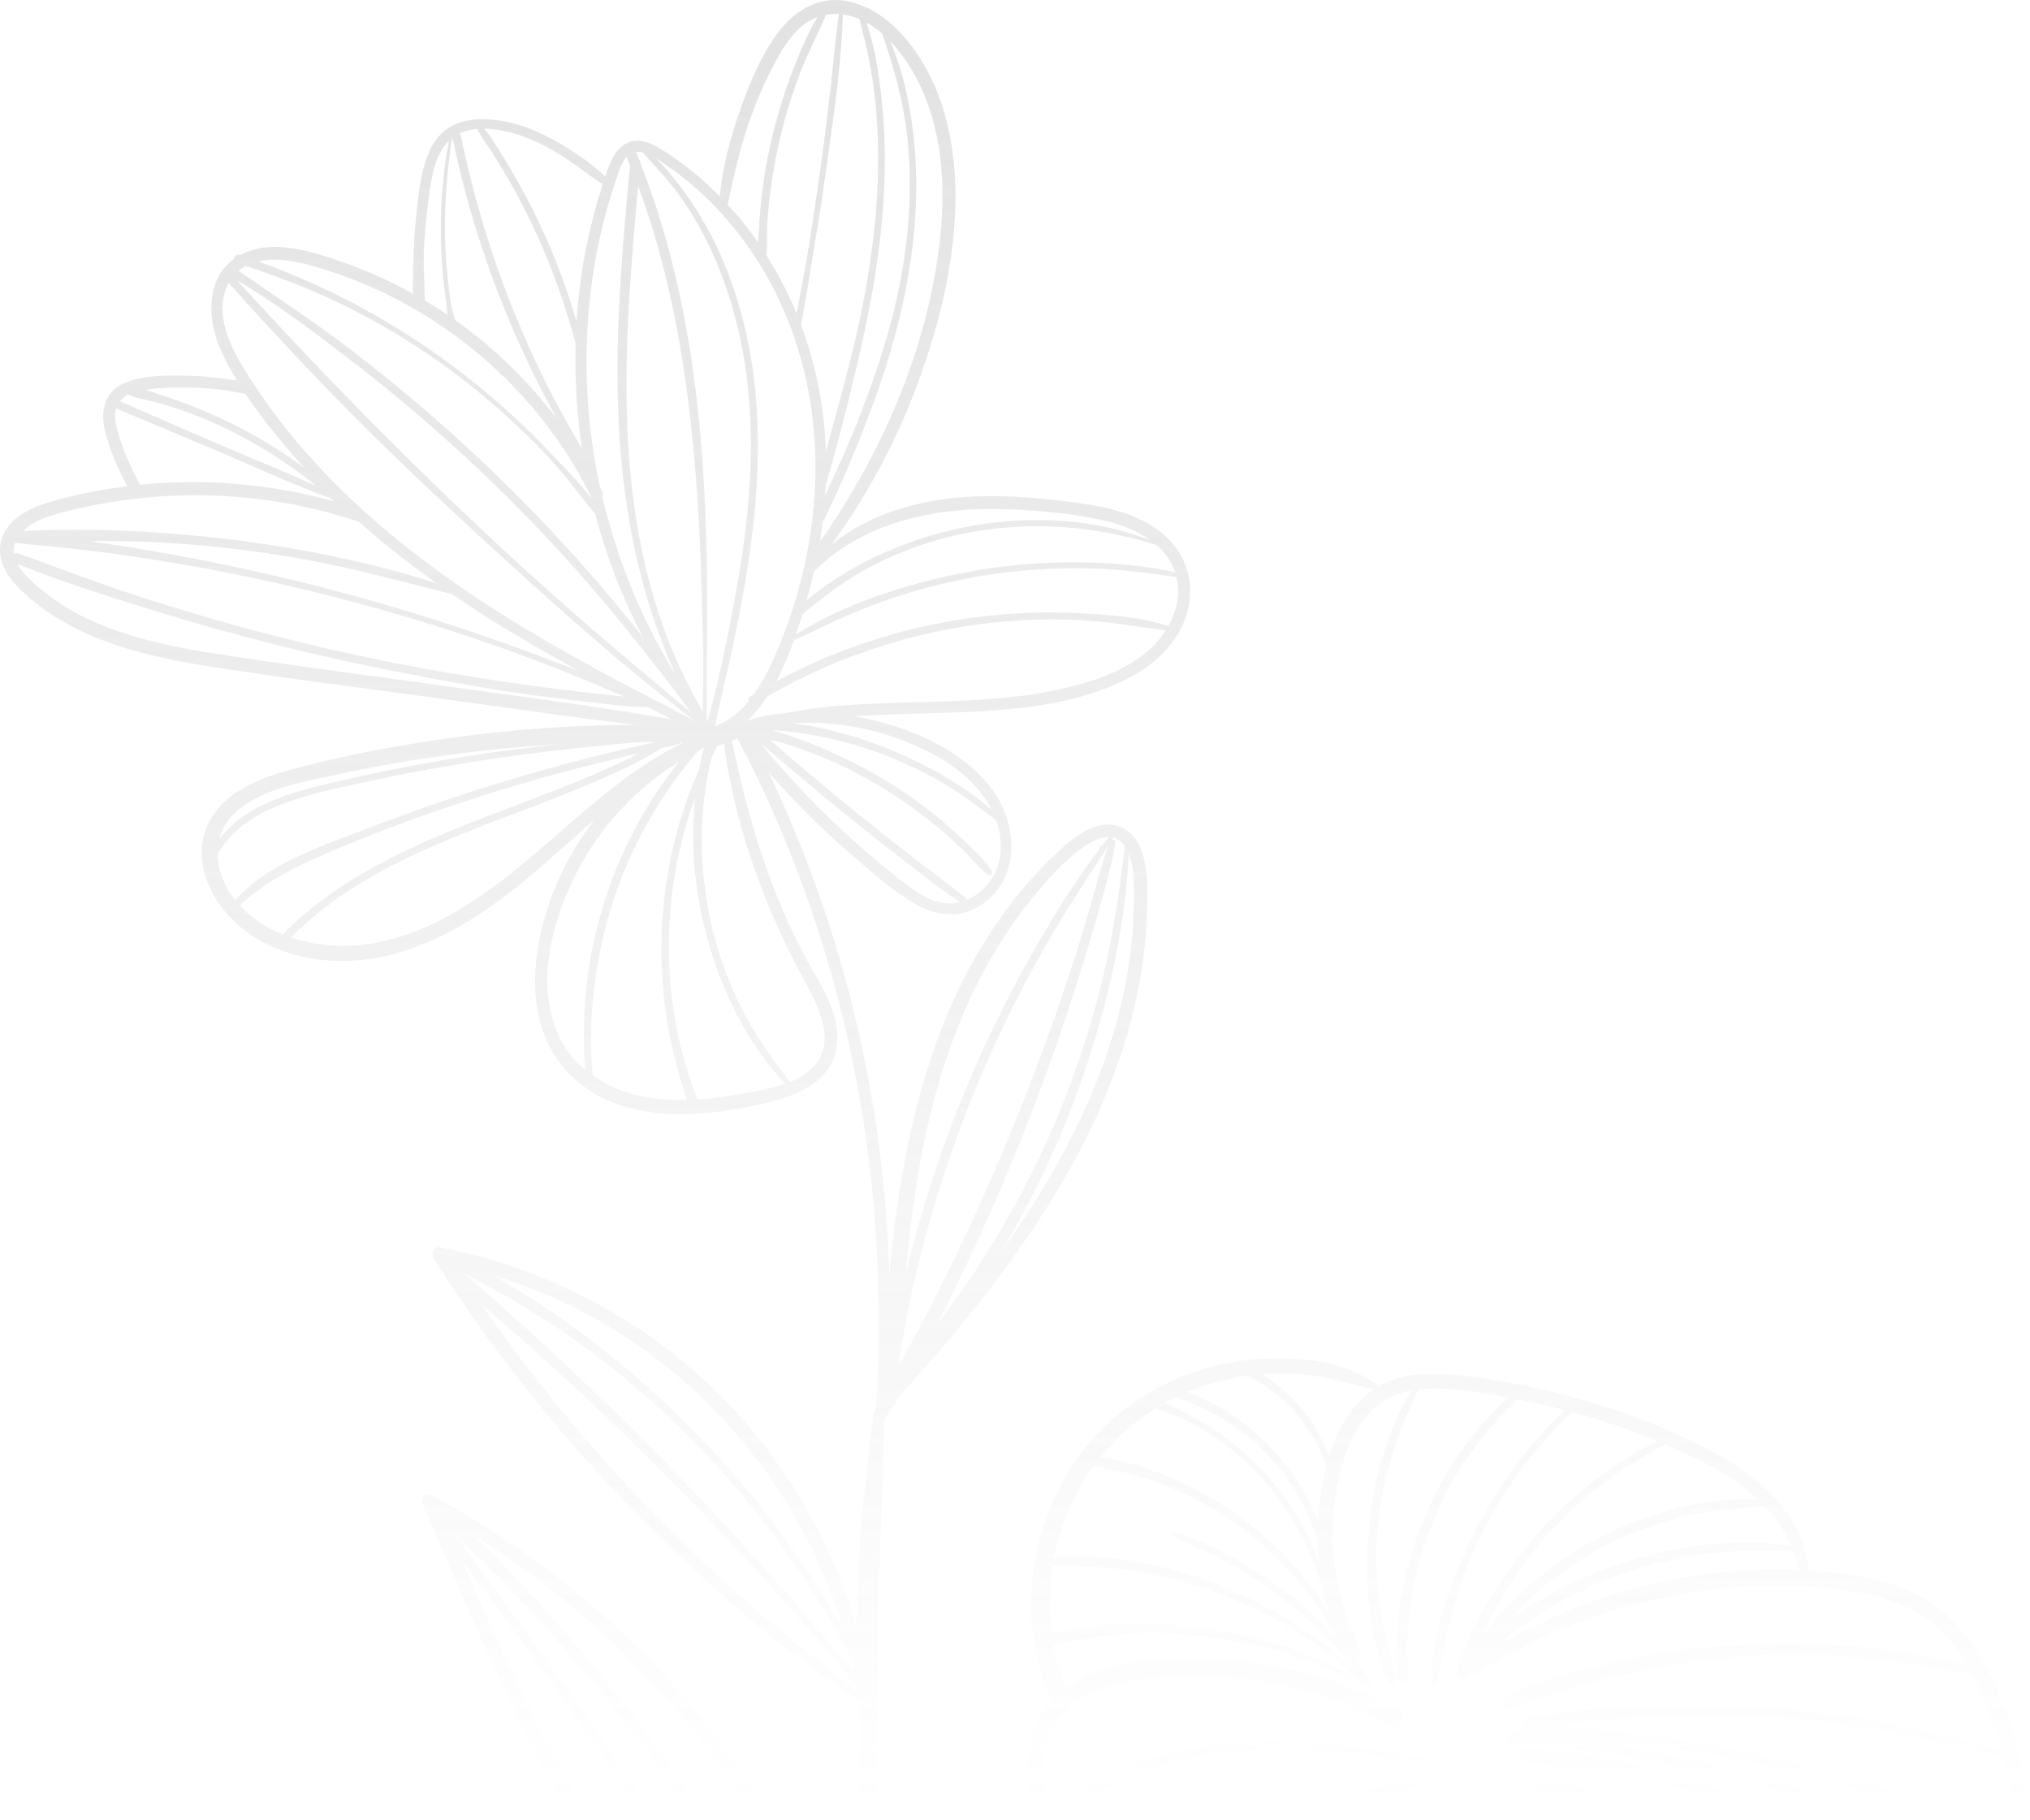 <svg xmlns="http://www.w3.org/2000/svg" width="772" height="692" viewBox="0 0 772 692" fill="none"><g clip-path="url(#clip0_4009_17)"><path opacity="0.3" fill-rule="evenodd" clip-rule="evenodd" d="M18.781 190.953C13.666 192.486 8.469 194.662 4.62 198.473C0.853 202.213 -0.852 207.394 0.414 212.625C1.904 218.583 6.407 223.17 10.899 227.074C30.317 243.903 56.413 249.819 81.151 253.641C101.995 256.864 122.92 259.654 143.838 262.443C153.555 263.738 163.27 265.034 172.975 266.372C178.25 267.1 183.525 267.838 188.801 268.575C206.337 271.028 223.881 273.481 241.461 275.579C213.242 275.763 185.033 278.102 157.191 282.752C140.907 285.47 124.521 288.658 108.645 293.215C97.169 296.515 84.612 301.839 79.15 313.263C73.177 325.749 79.007 340.3 88.175 349.496C97.19 358.539 109.472 363.515 122.04 364.925C151.546 368.236 177.753 352.766 199.694 334.68C205.442 329.942 211.008 325.001 216.573 320.061C219.746 317.244 222.919 314.427 226.126 311.648C220.654 318.74 215.937 326.424 212.313 334.649C202.767 356.301 197.682 386.536 214.467 406.094C233.538 428.307 266.617 425.324 292.162 419.183C302.81 416.618 314.684 411.846 317.747 400.167C320.636 389.141 314.365 378.187 308.728 368.342C307.334 365.907 305.979 363.54 304.811 361.257C291.927 336.039 283.912 309.237 278.368 281.597C278.777 281.441 279.189 281.295 279.6 281.15C279.888 281.048 280.176 280.946 280.461 280.841C289.538 297.915 297.399 315.613 304.158 333.729C316.409 366.56 324.965 400.719 329.702 435.43C332.071 452.79 333.479 470.293 333.908 487.817C334.123 496.738 334.164 505.668 334.021 514.589C333.954 518.526 333.825 522.457 333.697 526.386C333.669 527.26 333.64 528.133 333.612 529.006C333.428 530.587 333.272 532.167 333.115 533.747C333.037 534.538 332.959 535.328 332.877 536.118C332.591 536.68 332.295 537.242 332.019 537.814C331.805 538.254 331.795 538.662 331.866 539.061C331.866 539.165 331.892 539.251 331.921 539.344L331.928 539.367L331.947 539.42C331.971 539.487 331.997 539.558 332.03 539.623L332.05 539.664C331.328 543.442 330.913 547.327 330.504 551.15C330.334 552.735 330.166 554.308 329.978 555.859C329.038 563.604 328.293 571.38 327.64 579.156C326.537 592.256 325.955 605.406 325.649 618.557C322.78 608.482 319.196 598.611 314.776 589.119C301.115 559.752 280.574 533.706 254.968 513.873C229.363 494.04 199.163 480.399 167.37 474.299C164.92 473.829 163.715 476.71 164.869 478.529C174.2 493.141 184.114 507.405 194.701 521.128C213.609 545.641 234.396 568.693 256.785 590.069C278.583 610.883 301.922 630.553 327.231 646.973C326.414 688.694 326.925 730.455 328.487 772.144C328.532 773.369 328.593 774.59 328.654 775.812C328.703 776.792 328.752 777.773 328.793 778.755C326.782 770.877 324.505 763.081 321.994 755.428C308.681 714.831 287.251 676.892 259.368 644.531C232.548 613.397 200.225 587.882 164.022 568.55C162.021 567.487 159.846 569.929 160.673 571.85C161.486 573.747 162.298 575.643 163.111 577.54C171.614 597.393 180.122 617.257 189.311 636.807C206.932 674.307 226.698 711.143 251.783 744.239C264.167 760.577 277.919 776.007 293.06 789.832C294.439 791.091 295.822 792.343 297.205 793.595C310.502 805.634 323.704 817.587 331.713 834.035C331.86 836.307 331.998 838.58 332.135 840.854C332.341 844.256 332.547 847.659 332.785 851.058C333.704 864.015 334.756 876.95 335.92 889.876C336.614 897.642 337.39 905.408 338.482 913.112C338.166 915.616 338.237 918.058 339.166 920.06L339.227 920.939C339.286 921.734 339.338 922.532 339.389 923.329L347.207 938C347.12 937.162 347.032 936.324 346.945 935.485C346.242 928.745 345.537 921.981 344.751 915.227C344.801 914.866 344.85 914.502 344.899 914.136C344.997 913.394 345.097 912.642 345.22 911.876C345.7 908.933 346.323 906.011 347.099 903.139C348.753 897.019 351.101 891.082 353.868 885.391C357.39 878.136 361.627 871.331 366.293 864.832C371.969 857.792 377.687 850.803 383.506 843.885C387.58 839.43 391.776 835.087 396.003 830.816C398.002 828.794 400.017 826.775 402.036 824.753C415.717 811.047 429.575 797.165 439.975 780.799C440.823 779.818 441.66 778.827 442.487 777.836C442.762 777.856 443.048 777.825 443.354 777.723L444.12 777.447C458.067 792.447 473.657 806.007 490.074 818.034C505.704 829.488 524.949 840.013 544.888 834.198C558.671 830.183 567.737 818.401 573.271 805.618C573.975 807.744 574.711 809.859 575.538 811.944C586.503 839.583 608.106 862.696 634.947 875.449C663.237 888.885 699.931 890.387 723.79 867.366C743.535 848.309 751.295 818.217 745.495 791.64C743.831 784.018 741.248 776.722 737.93 769.804C738.349 769.917 738.798 769.906 739.268 769.692C745.026 767.056 749.345 762.131 753.214 757.195C757.165 752.148 760.504 746.589 763.209 740.775C768.753 728.861 771.601 715.751 771.959 702.641C772.316 689.235 770.335 676.003 766.752 663.108C763.474 651.316 759.054 639.596 752.744 629.061C746.762 619.088 738.573 610.791 728.037 605.703C717.072 600.4 704.688 598.519 692.661 597.528C691.447 597.428 690.239 597.363 689.029 597.298C688.63 597.276 688.231 597.255 687.832 597.232C686.709 576.316 668.271 561.019 650.874 551.813C631.639 541.636 610.75 534.228 589.647 529.068C586.839 528.383 584.022 527.749 581.194 527.147C580.969 526.595 580.223 526.186 579.631 526.595C579.59 526.625 579.55 526.659 579.509 526.692C579.468 526.725 579.427 526.758 579.386 526.789C572.005 525.276 564.562 524.03 557.079 523.151C547.573 522.027 537.476 521.588 528.39 525.134C526.818 525.757 525.358 526.523 523.949 527.351C523.99 526.973 523.918 526.595 523.581 526.349C510.737 517.112 492.34 515.58 477.036 516.867C447.949 519.319 420.934 535.055 405.875 560.263C391.133 584.95 387.437 617.014 398.576 643.836C399.055 644.991 399.893 645.563 400.811 645.778C396.779 649.865 393.777 654.862 392.215 660.512C389.662 669.729 390.867 679.661 393.134 688.816C397.483 706.391 405.038 723.108 414.39 738.558C422.078 751.259 431.134 763.061 441.068 774.106C440.537 774.545 440.363 775.169 440.455 775.802C434.013 781.325 428.133 787.654 422.324 793.908C420.879 795.464 419.438 797.015 417.994 798.548C407.427 809.767 397.146 821.242 387.008 832.85C378.759 841.106 370.795 849.617 363.679 858.936C361.29 862.063 359.044 865.302 356.869 868.592C353.613 872.618 350.356 876.644 347.13 880.701C346.323 881.712 345.497 882.721 344.668 883.734C343.798 884.798 342.924 885.865 342.066 886.944L342.055 886.826C342.017 886.438 341.981 886.056 341.953 885.667C340.738 870.83 339.646 855.973 338.666 841.116C338.532 839.133 338.424 837.147 338.317 835.161C338.236 833.668 338.156 832.174 338.064 830.683C344.169 822.815 349.243 814.171 353.674 805.271C362.26 788.002 368.376 769.426 371.867 750.462C375.359 731.466 375.757 712.532 373.725 693.353C373.613 692.239 372.102 691.841 371.428 692.72C365.058 700.996 359.126 709.579 354.113 718.765C345.435 734.664 339.085 751.8 335.072 769.457C334.031 740.703 333.459 711.929 333.439 683.155C333.428 656.711 333.684 630.267 334.296 603.823C334.539 593.473 334.896 583.123 335.254 572.774C335.634 561.778 336.015 550.782 336.257 539.786C337.39 538.121 338.482 536.425 339.534 534.708C340.33 534.371 340.953 533.676 341.024 532.491C341.024 532.417 341.028 532.344 341.033 532.271C341.037 532.221 341.041 532.172 341.045 532.123C341.094 532.043 341.142 531.964 341.189 531.883C341.239 531.798 341.288 531.711 341.341 531.622C365.343 505.239 388.029 477.507 405.753 446.445C422.456 417.149 434.421 384.278 436.024 350.354L436.037 350.083C436.391 342.537 436.77 334.448 435.146 327.037C433.87 321.233 430.807 315.541 424.661 313.947C417.157 311.996 409.898 317.146 404.589 321.866C398.831 326.986 393.471 332.575 388.55 338.501C354.276 379.792 343.077 432.558 338.156 485.089C338.142 484.521 338.135 483.952 338.127 483.384C338.117 482.624 338.107 481.864 338.084 481.104C336.849 445.852 331.642 410.763 322.688 376.645C315.194 348.116 304.954 320.487 292.437 293.838C302.769 305.558 313.928 316.563 325.792 326.71C326.339 327.178 326.888 327.649 327.438 328.12C333.885 333.651 340.535 339.356 347.844 343.621C354.889 347.738 363.016 349.291 370.56 345.542C386.252 337.755 387.896 318.106 379.882 304.128C371.132 288.862 353.255 279.87 336.961 275.098C333 273.944 328.977 273.045 324.924 272.35C333.377 271.779 341.86 271.532 350.334 271.286C351.716 271.246 353.099 271.206 354.481 271.164C378.677 270.439 404.558 269.581 426.846 259.015C437.167 254.121 446.581 246.457 450.654 235.452C454.544 224.948 452.635 213.657 444.845 205.493C436.371 196.624 424.324 193.385 412.573 191.627C398.872 189.584 384.915 188.256 371.051 188.756C351.489 189.471 331.489 194.723 316.276 207.006C330.08 188.092 341.208 167.094 349.243 145.135C357.002 123.923 362.679 101.351 363.301 78.688C363.883 57.73 359.994 36.058 347.558 18.718C341.474 10.237 332.887 2.584 322.392 0.469C311.988 -1.636 302.739 3.575 296.48 11.627C289.497 20.618 284.882 32.001 281.166 42.669C277.593 52.917 274.744 63.779 273.733 74.662C270.66 71.555 267.465 68.561 264.085 65.792C260.89 63.166 257.551 60.734 254.111 58.446L254.032 58.393C250.623 56.129 246.911 53.663 242.686 53.551C235.111 53.357 232.221 60.816 230.179 67.049C223.186 60.653 214.579 55.074 206.146 50.966C192.782 44.467 170.923 40.298 163.409 57.23C159.901 65.12 158.995 74.622 158.174 83.226C158.126 83.736 158.077 84.243 158.029 84.747C157.528 89.917 157.253 95.098 157.171 100.288C157.156 101.181 157.135 102.083 157.113 102.992C157.043 105.884 156.972 108.841 157.12 111.733C148.585 106.991 139.682 102.925 130.463 99.716C118.599 95.598 103.357 90.5 91.411 96.947C91.376 96.933 91.336 96.919 91.298 96.905L91.248 96.886C89.972 96.477 88.981 97.519 88.9 98.521C78.037 106.46 78.854 122.012 84.05 133.333C85.827 137.206 87.889 140.987 90.135 144.696C88.989 144.51 87.848 144.361 86.77 144.219C86.129 144.135 85.511 144.054 84.928 143.97C80.395 143.327 75.821 142.949 71.248 142.857C63.631 142.693 54.657 142.55 47.5 145.575C40.262 148.63 38.118 155.619 39.741 162.925C41.436 170.548 44.713 177.966 48.398 184.873C45.53 185.241 42.661 185.609 39.802 186.11C32.727 187.336 25.662 188.899 18.781 190.953ZM355.45 417.241C363.077 388.825 375.665 361.165 394.89 338.695L395.03 338.532C399.505 333.303 412.477 318.148 421.71 318.259C421.052 319.067 420.422 319.895 419.793 320.722C419.426 321.204 419.06 321.685 418.688 322.163L418.699 322.122C418.715 322.069 418.733 322.015 418.752 321.962C418.805 321.81 418.859 321.657 418.852 321.499C418.852 321.366 418.668 321.335 418.596 321.427C418.454 321.59 418.413 321.815 418.341 322.02C418.295 322.145 418.253 322.27 418.21 322.394C418.187 322.464 418.162 322.533 418.137 322.602L417.974 323.072C409.5 334.097 402.108 346.001 395.125 357.997C380.382 383.318 368.029 410.027 358.268 437.657C353.48 451.227 349.304 465.021 345.772 478.969C345.476 480.147 345.215 481.338 344.954 482.532C344.746 483.48 344.538 484.43 344.312 485.375C346.364 462.405 349.457 439.568 355.45 417.241ZM428.939 368.951C423.66 401.322 409.694 431.771 392.113 459.227C388.478 464.908 384.65 470.467 380.729 475.954C393.195 455.212 403.527 433.222 411.47 410.334C421.006 382.868 427.826 353.736 429.276 324.595C431.56 330.334 431.364 337.414 431.194 343.603C431.176 344.246 431.158 344.88 431.144 345.501C430.97 353.358 430.205 361.196 428.939 368.951ZM427.816 321.703C425.835 338.236 423.446 354.717 419.607 370.933C408.213 419.132 386.355 464.643 356.145 503.798C356.761 502.593 357.387 501.393 358.014 500.192C359.008 498.288 360.002 496.383 360.953 494.459C374.706 466.717 386.916 438.25 397.534 409.169C402.874 394.547 407.785 379.762 412.348 364.874C414.574 357.629 416.728 350.354 418.729 343.038C419.04 341.903 419.358 340.765 419.675 339.626C421.442 333.29 423.227 326.89 424.11 320.395C424.212 319.659 423.579 319.23 422.976 319.24C423.015 319.181 423.053 319.122 423.092 319.064C423.185 318.922 423.277 318.783 423.364 318.638C423.389 318.601 423.391 318.564 423.394 318.527C423.395 318.502 423.397 318.478 423.405 318.454C425.069 318.872 426.57 319.884 427.816 321.703ZM373.695 455.508C367.498 469.394 360.923 483.117 353.99 496.656C350.853 502.787 347.506 508.83 344.153 514.884C343.382 516.277 342.61 517.669 341.841 519.064C341.869 518.621 341.898 518.176 341.928 517.731C341.974 517.027 342.022 516.322 342.066 515.621C342.67 512.697 343.198 509.753 343.725 506.81C344.213 504.085 344.702 501.36 345.251 498.648C346.844 490.77 348.641 482.933 350.642 475.157C357.819 447.252 367.63 420.031 379.821 393.934C385.916 380.886 392.613 368.134 399.882 355.708C404.743 347.391 409.985 339.325 415.227 331.26C417.308 328.059 419.388 324.858 421.445 321.642C419.559 326.891 418.07 332.308 416.585 337.709C415.899 340.203 415.215 342.694 414.492 345.163C412.113 353.307 409.612 361.41 406.988 369.482C397.473 398.737 386.242 427.418 373.695 455.508ZM400.172 596.006C400.22 595.736 400.268 595.467 400.311 595.199C400.382 595.209 400.444 595.239 400.525 595.25C410.245 595.352 419.832 595.618 429.47 597.069C445.989 599.562 462.253 604.415 477.271 611.742C485.02 615.512 492.544 619.885 499.629 624.81C502.968 627.13 506.215 629.572 509.359 632.137C510.651 633.196 511.906 634.309 513.161 635.424C514.971 637.03 516.782 638.639 518.711 640.086C511.371 635.805 503.856 631.973 495.964 628.785C480.701 622.614 464.049 619.313 447.663 618.138C432.012 617.014 415.288 617.433 399.923 621.142C398.872 613.223 398.851 605.171 399.984 597.14C400.038 596.759 400.105 596.382 400.172 596.006ZM450.961 598.284C435.023 593.482 417.616 590.672 400.914 591.755C403.446 579.34 408.55 567.589 415.85 557.453C424.161 558.965 432.287 560.733 440.271 563.676C469.552 574.466 493.953 595.904 508.614 623.37C502.376 616.483 495.546 610.137 488.052 604.497C481.691 599.715 474.974 595.393 467.939 591.653C464.417 589.773 460.813 588.026 457.137 586.462C456.567 586.22 455.989 585.963 455.403 585.703C452.54 584.432 449.506 583.086 446.438 582.917C445.846 582.886 445.417 583.632 445.958 584.041C448.002 585.552 450.461 586.526 452.884 587.486C453.983 587.922 455.074 588.354 456.116 588.833C459.608 590.437 463.059 592.143 466.438 593.973C473.371 597.722 480.027 601.953 486.337 606.684C497.312 614.909 507.205 624.678 515.904 635.325C513.831 633.353 511.616 631.493 509.472 629.695C505.643 626.486 501.661 623.462 497.557 620.611C483.396 610.751 467.459 603.25 450.961 598.284ZM461.293 569.96C448.398 562.327 433.533 556.258 418.505 554.153C424.344 546.826 431.389 540.502 439.465 535.485C440.799 536.026 442.168 536.507 443.539 536.989C445.557 537.699 447.58 538.41 449.501 539.316C453.595 541.247 457.536 543.455 461.283 545.989C468.633 550.955 475.331 556.891 481.16 563.584C493.054 577.246 500.752 593.594 504.693 611.22C504.699 611.263 504.723 611.287 504.748 611.312C504.765 611.33 504.783 611.348 504.796 611.374C504.918 611.854 505.03 612.324 505.163 612.794C502.937 609.187 500.548 605.682 497.935 602.31C487.919 589.405 475.351 578.278 461.293 569.96ZM442.915 533.41C443.252 533.226 443.548 533.001 443.885 532.828C444.924 532.275 445.988 531.766 447.047 531.261L447.275 531.152C448.794 531.854 450.376 532.457 451.96 533.061C453.74 533.739 455.523 534.417 457.219 535.239C461.211 537.17 465.091 539.337 468.756 541.84C475.709 546.581 481.947 552.365 487.153 558.976C493.402 566.915 498.027 575.968 501.069 585.532C501.11 588.158 501.263 590.774 501.498 593.39C500.814 591.551 500.069 589.722 499.272 587.913C493.463 574.783 484.815 562.971 474.208 553.305C468.817 548.379 462.906 544.119 456.647 540.389C453.676 538.611 450.613 537.007 447.479 535.525C447.14 535.365 446.798 535.202 446.453 535.037C445.301 534.487 444.117 533.921 442.915 533.41ZM451.675 529.211C458.965 526.196 466.622 524.132 474.432 523.059C488.603 529.977 499.456 542.678 504.408 557.637C503.121 562.573 502.223 567.559 501.682 572.218C501.447 574.323 501.304 576.428 501.192 578.543C498.19 570.839 494.147 563.543 489.032 556.983C483.621 550.035 477.128 543.945 469.899 538.918C466.295 536.414 462.487 534.125 458.526 532.235C456.372 531.203 454.044 530.089 451.675 529.211ZM482.447 522.303C489.359 521.956 496.179 522.538 502.988 523.662C507.379 524.391 511.651 525.529 515.923 526.666C518.059 527.235 520.195 527.804 522.346 528.322C513.851 534.054 508.624 543.608 505.459 553.754C500.753 540.859 491.625 529.772 479.935 522.538C480.257 522.511 480.579 522.476 480.9 522.441C481.416 522.384 481.931 522.328 482.447 522.303ZM633.231 549.177C639.929 552.048 646.524 555.124 652.814 558.669C658.602 561.939 664.075 565.832 668.832 570.369C660.001 569.449 650.833 570.686 642.206 572.494C624.533 576.214 607.698 583.591 592.914 593.973C585.522 599.163 578.692 605.12 572.505 611.691C569.646 614.715 566.757 617.964 564.072 621.377C565.379 618.414 566.757 615.492 568.299 612.61C575.885 598.438 585.757 585.481 597.427 574.436C608.167 564.258 620.306 556.207 633.231 549.177ZM664.249 573.25C666.505 573.056 668.761 572.863 671.017 572.637C675.315 577.164 678.879 582.273 681.329 587.985C671.844 586.135 662.033 586.248 652.436 587.034C624.686 589.293 597.508 599.357 574.649 615.379C575.68 614.235 576.701 613.07 577.773 611.956C590.055 599.286 605.206 589.323 621.521 582.681C629.709 579.35 638.204 576.878 646.902 575.294C652.658 574.242 658.45 573.746 664.249 573.25ZM676.486 589.629C678.328 589.644 680.171 589.658 682.013 589.66C682.911 592.01 683.626 594.453 684.096 596.997C662.676 596.118 641.215 598.581 620.5 604.191C608.555 607.43 596.947 611.711 585.808 617.106C580.162 619.834 574.424 622.859 568.983 626.302C573.608 622.256 578.447 618.475 583.613 615.052C598.182 605.396 614.487 598.274 631.465 594.115C639.694 592.102 648.086 590.733 656.519 590.059C663.166 589.523 669.825 589.576 676.486 589.629ZM693.907 654.79C717.001 657.437 739.554 662.392 761.964 668.431C764.547 678.721 765.986 689.307 765.925 699.79C753.571 693.915 740.963 688.694 728.088 684.075C704.198 675.502 679.685 669.116 654.774 664.344C642.226 661.933 629.576 660.052 616.876 658.673C607.922 657.702 598.907 656.885 589.902 656.721C591.359 656.512 592.815 656.282 594.268 656.053C596.644 655.678 599.009 655.304 601.347 655.025C608.167 654.208 615.008 653.564 621.858 653.094C645.851 651.449 670.006 652.052 693.907 654.79ZM765.853 702.089C765.782 704.807 765.639 707.525 765.343 710.223C765.307 710.554 765.258 710.885 765.205 711.215C765.12 711.74 765.024 712.265 764.955 712.798C753.183 706.493 740.963 700.996 728.619 695.959C689.854 680.121 648.944 668.779 607.432 662.392C612.139 662.658 616.845 662.965 621.552 663.404C671.538 668.053 719.982 681.888 765.853 702.089ZM696.061 727.9C718.195 745.342 736.93 770.101 740.748 798.701C742.719 813.496 740.381 829.304 733.949 842.996C732.652 837.223 730.875 831.48 729.089 825.952C726.363 817.533 723.167 809.276 719.512 801.214C695.785 748.857 653.242 706.483 600.949 683.104C634.15 694.283 668.301 706.013 696.061 727.9ZM732.182 846.501C727.7 854.818 721.636 862.196 713.958 867.856C711.988 869.307 709.936 870.564 707.843 871.729C704.555 855.39 699.992 839.225 694.213 823.592C683.932 795.778 669.649 769.436 652.037 745.587C643.288 733.724 633.701 722.525 623.308 712.072C617.948 706.687 612.384 701.517 606.605 696.582L605.814 695.906C601.687 692.38 597.48 688.785 593.047 685.587C592.138 684.504 591.219 683.431 590.321 682.348C605.411 688.285 619.888 695.713 633.425 704.654C658.582 721.259 680.624 742.43 697.613 767.383C706.219 780.022 713.56 793.51 719.543 807.58C722.483 814.518 725.087 821.599 727.363 828.783C728.67 832.893 729.74 837.06 730.81 841.228C731.261 842.987 731.713 844.745 732.182 846.501ZM704.28 872.751C704.331 873.027 704.433 873.252 704.555 873.446C699.583 875.796 694.356 877.339 689.006 878.248C689.66 862.645 686.148 846.46 682.064 831.521C674.172 802.604 660.675 775.496 644.145 750.584C635.814 738.026 626.698 725.989 617.203 714.3C611.914 707.791 606.483 701.425 601.041 695.049C601.423 695.369 601.805 695.688 602.188 696.007C603.637 697.214 605.085 698.421 606.482 699.698C612.68 705.359 618.693 711.245 624.441 717.365C664.891 760.404 693.601 814.488 704.28 872.751ZM532.412 710.642C509.839 738.323 480.099 759.596 446.601 771.889C443.405 768.384 440.322 764.798 437.382 761.129C444.508 754.498 451.798 748.06 459.271 741.838C473.136 730.291 487.654 719.532 502.733 709.63C512.633 703.13 522.876 697.273 533.127 691.411C538.491 688.344 543.856 685.276 549.177 682.113C549.942 681.663 549.197 680.489 548.431 680.805C538.844 684.739 529.717 689.746 520.733 694.896C489.879 712.604 460.935 733.663 434.789 757.798C432.471 754.865 430.154 751.923 427.989 748.878C433.768 741.276 440.087 734.072 446.999 727.481C460.312 714.811 475.402 704.123 491.83 695.877C500.038 691.759 508.563 688.264 517.302 685.434C521.865 683.958 526.484 682.702 531.101 681.447C535.274 680.312 539.446 679.178 543.571 677.883C544.061 677.73 543.776 677.086 543.357 677.086C543.151 677.086 542.945 677.104 542.738 677.122C542.567 677.138 542.395 677.153 542.224 677.157L542.205 677.128L542.183 677.117L542.157 677.137L542.142 677.157C532.014 677.362 522.06 679.947 512.463 683.135C478.149 694.549 447.357 716.436 425.61 745.383C421.394 739.211 417.432 732.856 413.91 726.245C409.898 718.725 406.386 710.928 403.466 702.917C402.394 699.984 401.404 696.991 400.475 693.976C408.234 687.13 416.626 681.378 426.1 677.076C465.216 659.296 508.897 665.275 550.036 670.906L551.668 671.129C552.158 671.19 552.26 670.465 551.78 670.373L550.351 670.111C537.614 667.775 524.856 665.435 511.983 663.997C490.645 661.626 468.848 661.238 447.796 665.999C430.266 669.964 412.665 677.587 399.259 689.869C398.177 685.822 397.33 681.735 396.911 677.587C396.023 668.83 397.228 659.542 403.017 652.573C407.989 646.585 415.411 643.121 422.721 640.935C430.766 638.533 439.332 637.716 447.683 637.338C457.199 636.908 466.745 637.389 476.168 638.707C494.882 641.333 512.943 647.372 529.513 656.446C533.127 658.418 535.577 652.552 532.035 650.591C527.593 648.138 523.05 645.87 518.384 643.847C499.977 635.856 480.007 631.319 459.955 630.635C442.568 630.032 422.333 630.982 407.203 640.618C406.488 641.078 405.804 641.568 405.13 642.069C405.118 641.985 405.11 641.902 405.103 641.819C405.085 641.619 405.066 641.42 404.987 641.21C403.037 636.04 401.587 630.737 400.607 625.373C410.368 623.441 419.954 621.674 429.949 621.193C440.312 620.693 450.706 621.183 460.987 622.614C481.487 625.464 502.212 631.84 520.498 641.609C520.733 641.742 520.957 641.343 520.733 641.21C520.439 641.033 520.145 640.866 519.85 640.699C519.654 640.588 519.458 640.477 519.262 640.362C519.528 640.413 519.773 640.24 519.875 640.015C520.549 640.546 521.57 639.708 521.018 638.901C519.303 636.367 517.435 633.956 515.567 631.544C516.935 631.135 518.068 629.633 517.455 628.019C516.719 626.094 515.928 624.196 515.137 622.299C513.845 619.2 512.555 616.103 511.503 612.896C509.9 607.991 508.716 602.964 507.94 597.855C506.337 587.361 506.439 576.663 508.359 566.22C509.941 557.637 512.534 548.686 517.435 541.37C522.08 534.432 528.655 530.253 536.608 528.72C527.563 544.405 522.397 562.317 520.641 580.291C519.681 590.12 519.538 600.093 520.569 609.923C521.611 619.855 523.52 630.073 527.685 639.157C528.451 640.822 531.432 640.229 530.942 638.298C530.51 636.575 530.068 634.854 529.626 633.135C527.654 625.465 525.685 617.806 524.643 609.902C523.377 600.236 523.009 590.478 523.908 580.771C525.613 562.317 531.269 544.762 539.549 528.271C548.77 527.26 558.235 528.779 567.334 530.238L567.359 530.243C568.636 530.449 569.906 530.698 571.174 530.947C571.975 531.104 572.775 531.261 573.577 531.408C568.442 535.893 563.848 541.053 559.692 546.377C549.493 559.446 541.601 574.538 536.812 590.417C534.423 598.325 532.759 606.459 531.892 614.674C531.463 618.721 531.238 622.787 531.187 626.864C531.18 627.53 531.16 628.22 531.141 628.924C531.046 632.264 530.942 635.933 532.106 638.911C532.708 640.454 534.832 639.994 535.148 638.533C535.509 636.881 535.402 635.154 535.297 633.447C535.262 632.884 535.227 632.324 535.21 631.769C535.128 629.409 535.118 627.038 535.189 624.667C535.322 620.182 535.689 615.696 536.292 611.241C538.436 595.383 543.459 579.841 551.055 565.761C554.975 558.496 559.6 551.649 564.797 545.243C568.585 540.573 572.781 536.292 577.038 532.061C583.184 533.267 589.3 534.616 595.364 536.21C589.749 541.084 584.706 546.714 580.071 552.487C570.167 564.821 562.112 578.543 555.894 593.063C549.728 607.45 544.531 623.523 544.102 639.279C544.051 640.965 546.41 641.394 546.747 639.668C547.197 637.352 547.625 635.034 548.053 632.717C549.458 625.105 550.862 617.503 553.046 610.045C555.823 600.512 559.457 591.214 563.95 582.344C568.534 573.301 573.934 564.688 580.081 556.636C585.112 550.023 590.778 544.045 596.467 538.042L597.651 536.792C608.708 539.817 619.735 543.557 630.455 547.981C623.992 551.057 617.846 554.766 611.975 558.853C598.56 568.182 586.676 579.728 576.793 592.736C567.043 605.56 558.467 620.406 553.842 635.917C553.117 638.329 556.374 639.953 557.507 637.889C562.053 635.661 566.49 633.241 570.927 630.821C577.352 627.316 583.778 623.812 590.535 620.887C602.511 615.686 614.966 611.455 627.688 608.492C650.23 603.25 673.6 601.575 696.633 604.078C707.935 605.304 719.574 607.522 729.467 613.438C737.369 618.158 743.341 625.229 747.977 633.077C737.154 630.195 726.046 628.336 714.908 627.048C691.079 624.289 666.586 624.412 642.757 627.14C630.7 628.53 618.775 630.757 607.003 633.721C601.388 635.131 595.803 636.694 590.28 638.421C589.806 638.569 589.33 638.717 588.853 638.866C583.411 640.561 577.797 642.309 572.709 644.817C569.677 646.309 571.515 650.509 574.68 649.599C578.26 648.56 581.784 647.294 585.309 646.029C588.157 645.007 591.005 643.985 593.884 643.08C600.265 641.067 606.707 639.279 613.21 637.726C636.274 632.229 660.011 628.969 683.738 629.082C706.158 629.184 728.017 632.505 749.947 636.602C750.037 636.773 750.129 636.944 750.222 637.116C750.413 637.471 750.605 637.828 750.784 638.186C755.154 646.902 758.727 656.262 761.331 665.907C749.722 662.219 737.859 659.276 725.924 656.834C701.666 651.858 676.959 649.14 652.211 648.557C640.113 648.271 627.994 648.496 615.916 649.242C609.78 649.62 603.655 650.141 597.539 650.795C596.653 650.889 595.758 650.979 594.857 651.069C589.821 651.573 584.609 652.095 579.846 653.595C578.151 654.126 578.314 655.843 579.284 656.834H579.101C578.049 656.885 577.518 657.723 577.457 658.612C577.141 658.582 576.826 658.544 576.509 658.507C576.18 658.468 575.85 658.428 575.517 658.397C572.424 658.121 571.739 662.934 574.813 663.159C589.514 664.221 604.155 665.744 618.724 668.043C644.942 672.181 670.782 678.343 696.01 686.63C719.584 694.365 742.157 704.215 764.669 714.535C763.25 723.629 760.565 732.508 756.42 740.744C746.843 730.965 735.102 722.801 723.759 715.312C702.197 701.068 678.879 689.47 654.529 680.805C642.236 676.432 629.658 672.907 616.937 670.005C610.658 668.574 604.349 667.328 597.978 666.398C594.476 665.887 590.964 665.437 587.452 665.059C587.106 665.022 586.764 664.982 586.426 664.944C583.714 664.631 581.241 664.346 578.59 665.345C576.854 665.999 577.161 668.237 578.559 669.014C580.977 670.369 583.795 670.546 586.574 670.719C587.398 670.771 588.219 670.822 589.024 670.904C592.71 671.282 596.375 671.721 600.04 672.243C607.034 673.223 614.027 674.266 620.96 675.666C645.983 680.703 670.353 689.337 693.151 700.782C704.545 706.504 715.531 712.982 726.077 720.155C732.385 724.452 738.342 729.164 744.299 733.876C747.974 736.783 751.65 739.691 755.409 742.502C753.153 746.722 750.57 750.748 747.558 754.467C745.917 756.489 744.114 758.34 742.314 760.188C740.384 762.169 738.457 764.147 736.736 766.33C736.603 766.504 736.521 766.688 736.45 766.872C726.526 747.703 710.916 731.477 693.274 719.103C665.759 699.801 633.569 689.511 601.633 680.172C601.614 680.156 601.601 680.138 601.587 680.12C601.565 680.089 601.541 680.058 601.49 680.039C601.133 679.886 600.735 679.773 600.398 679.569C600.102 679.395 599.877 679.16 599.55 679.017C598.907 678.721 598.182 678.547 597.488 678.414C596.13 678.138 594.762 677.914 593.384 677.719C591.954 677.525 590.535 677.382 589.106 677.239C588.961 677.225 588.813 677.209 588.662 677.192C587.206 677.032 585.513 676.846 584.532 678.087C584.409 678.241 584.399 678.455 584.338 678.649C582.868 679.508 582.061 681.613 583.817 683.217C596.15 694.487 607.595 707.188 618.213 720.053C637.03 742.849 653.61 767.791 665.871 794.746C671.936 808.091 676.969 821.937 680.583 836.16C682.401 843.292 683.861 850.527 684.922 857.822C685.519 861.886 685.941 865.966 686.363 870.046C686.656 872.882 686.95 875.717 687.301 878.545C677.755 879.934 667.832 879.27 658.204 877.083C655.631 862.032 652.477 847.104 648.577 832.339C641.665 806.181 632.139 780.462 620.755 755.928C614.977 743.452 608.688 731.201 601.888 719.256C598.652 713.585 595.313 707.965 591.863 702.427C589.984 699.412 588.054 696.418 586.094 693.445C585.823 693.034 585.556 692.621 585.289 692.209C583.878 690.03 582.48 687.872 580.591 686.068C580.387 685.874 580.081 686.149 580.172 686.384C581.142 688.872 582.636 691.123 584.122 693.363C584.638 694.142 585.153 694.918 585.645 695.703C587.717 699.014 589.759 702.345 591.76 705.696C595.722 712.328 599.52 719.051 603.154 725.856C628.127 772.624 645.483 823.745 654.131 876.082C644.768 873.517 635.763 869.583 627.79 864.72C625.146 863.116 622.604 861.358 620.112 859.539C622.706 843.343 623.338 826.903 622.164 810.533C621.531 801.766 620.5 792.999 618.867 784.365C618.101 780.288 617.111 776.242 616.049 772.226C615.94 771.813 615.833 771.395 615.724 770.975C614.816 767.45 613.862 763.747 611.792 760.761C610.771 759.29 608.78 760.455 608.82 761.977C608.911 764.983 609.865 768.012 610.794 770.959C611.118 771.989 611.44 773.009 611.72 774.014C612.874 778.142 613.864 782.311 614.834 786.49C616.702 794.552 618.121 802.707 618.979 810.932C620.633 826.719 620.327 842.649 618.581 858.415C608.402 850.7 599.55 841.31 592.393 830.755C592.571 830.147 592.723 829.522 592.873 828.907C592.99 828.427 593.105 827.952 593.23 827.495C593.996 824.706 594.721 821.896 595.385 819.086C596.763 813.272 597.886 807.396 598.764 801.49C600.51 789.74 601.47 777.795 600.357 765.952C600.275 765.083 598.877 765.053 598.815 765.932C598.754 766.874 598.694 767.817 598.634 768.759C597.958 779.362 597.283 789.958 595.548 800.459C594.599 806.191 593.394 811.862 591.944 817.482C591.179 820.414 590.352 823.326 589.433 826.218C584.256 817.758 580.101 808.674 577.273 799.12C577.079 798.446 576.701 798.037 576.273 797.751C582.061 779.797 583.623 760.291 582.163 741.562C580.612 721.585 575.231 701.865 565.471 684.331C564.715 682.992 562.561 683.768 563.194 685.271C565.022 689.613 566.614 694.027 568.176 698.472C574.404 716.2 577.763 734.94 577.661 753.752C577.559 771.102 575.017 789.607 567.615 805.455C564.338 812.465 559.835 819.127 553.597 823.827C547.431 828.466 540.008 830.51 532.422 830.346C537.333 821.518 541.683 812.393 545.338 802.962C559.059 767.536 565.144 727.267 558.559 689.634C558.365 688.54 556.742 688.735 556.834 689.848C557.742 700.7 558.283 711.684 557.997 722.587C557.017 760.363 546.593 797.23 527.583 829.876C514.096 827.986 502.141 820.455 491.237 812.137C498.649 804.821 505.571 797.005 511.993 788.8C518.629 780.329 524.296 771.429 529.697 762.141C530.054 761.528 529.033 760.956 528.645 761.518C516.679 778.725 502.723 794.685 487.654 809.215L487.627 809.254L487.603 809.287C485.204 807.386 482.825 805.475 480.517 803.606C469.756 794.9 459.434 785.469 449.858 775.353C457.76 772.349 465.489 768.874 472.921 764.838C506.061 746.875 534.587 719.583 552.26 686.129C552.831 685.056 551.065 684.014 550.442 685.046C545.042 693.976 539.008 702.56 532.412 710.642ZM370.683 726.02C369.193 744.883 365.344 763.592 359.106 781.463C354.001 796.106 346.997 809.716 339.37 823.091C340.031 820.609 340.482 818.013 340.926 815.458C341.21 813.827 341.49 812.213 341.821 810.656C342.841 805.849 343.909 801.043 344.975 796.243L345.394 794.358C347.854 783.313 350.56 772.338 353.48 761.405C356.472 750.206 359.647 739.078 363.097 728.012C364.138 724.669 365.199 721.335 366.259 718C366.885 716.035 367.51 714.07 368.131 712.103C368.608 710.601 369.153 709.071 369.705 707.522C370.309 705.827 370.92 704.111 371.459 702.386C371.612 710.274 371.306 718.173 370.683 726.02ZM338.103 814.312C337.852 815.334 337.599 816.365 337.359 817.4C336.849 808.49 336.348 799.569 335.97 790.649C339.411 758.667 350.672 727.083 369.111 700.638C368.298 702.815 367.619 705.072 366.954 707.285C366.567 708.574 366.185 709.848 365.782 711.081C363.996 716.548 362.331 722.055 360.698 727.573C357.513 738.343 354.419 749.154 351.499 759.995C348.457 771.286 345.578 782.618 342.811 793.98C341.494 799.386 340.269 804.821 339.064 810.257C338.772 811.586 338.439 812.941 338.103 814.312ZM187.687 484.987C197.805 488.073 207.708 491.874 217.224 496.554C267.546 521.302 305.189 566.976 320.993 620.366C315.735 610.791 310.018 601.472 303.821 592.46C273.784 548.768 233.671 511.523 187.687 484.987ZM212.374 505.229C259.491 536.864 297.103 580.454 323.678 630.39C323.821 630.978 323.968 631.564 324.115 632.149C324.423 633.371 324.73 634.589 324.985 635.825C322.349 632.422 319.489 629.146 316.653 625.897C315.249 624.289 313.851 622.688 312.489 621.081C307.221 614.889 301.901 608.737 296.511 602.648C259.287 560.529 219.224 520.975 176.579 484.353C188.902 490.607 200.909 497.535 212.374 505.229ZM326.205 641.609C326.237 641.746 326.27 641.887 326.292 642.028C326.425 642.784 326.823 643.295 327.354 643.622C327.354 643.712 327.349 643.806 327.346 643.902C327.345 643.948 327.343 643.994 327.343 644.041C314.765 634.323 302.208 624.565 290.099 614.265C249.455 579.688 213.487 539.796 183.052 495.982C190.985 502.736 198.857 509.541 206.575 516.52C228.219 536.098 249.169 556.472 269.312 577.593C279.44 588.22 289.425 598.979 299.145 609.984C303.821 615.287 308.456 620.631 313.04 626.016C314.507 627.739 315.946 629.502 317.386 631.267C320.226 634.746 323.074 638.236 326.169 641.456C326.181 641.506 326.193 641.557 326.205 641.609ZM294.887 705.983C304.954 724.866 313.152 744.76 319.38 765.237C323.862 779.971 326.925 794.941 329.416 810.053C322.943 793.285 315.705 776.834 307.752 760.7C290.12 724.947 269.108 690.921 245.524 658.796C225.994 632.198 203.961 607.225 180.439 583.989C193.599 592.184 206.187 601.329 218.02 611.272C249.322 637.593 275.642 669.862 294.887 705.983ZM235.672 671.241C215.447 641.864 194.712 612.825 173.578 584.092C186.207 596.026 198.336 608.441 209.883 621.479C236.121 651.061 259.818 682.931 280.247 716.793C298.788 747.529 314.52 779.859 327.864 813.17C319.084 798.262 310.049 783.517 300.758 768.915C279.737 735.891 257.878 703.479 235.672 671.241ZM330.988 822.611C331.019 822.795 331.029 822.969 331.06 823.153C331.088 823.584 331.113 824.018 331.137 824.452C331.156 824.8 331.174 825.147 331.193 825.493C324.615 811.615 312.586 800.602 301.148 790.13C298.454 787.664 295.793 785.228 293.244 782.792C263.177 754.069 239.174 719.48 219.051 683.237C202.859 654.075 188.902 623.737 175.507 593.186C184.931 605.733 194.293 618.332 203.492 631.064C226.422 662.791 248.444 695.121 270.047 727.757C283.104 747.486 295.796 767.443 308.489 787.399C315.964 799.152 323.439 810.905 330.988 822.611ZM31.606 192.944L32.114 192.833C38.669 191.403 45.295 190.309 51.962 189.563C79.915 186.406 108.645 189.185 135.374 198.024C135.649 198.116 135.915 198.126 136.17 198.126C145.696 206.627 155.772 214.505 166.186 221.903C157.62 219.022 148.901 216.661 140.08 214.536C117.538 209.11 94.617 205.442 71.523 203.409C60.068 202.397 48.613 201.702 37.127 201.498C31.461 201.406 25.795 201.396 20.128 201.508C17.209 201.569 14.289 201.661 11.369 201.774C10.47 201.804 9.582 201.835 8.714 201.886C10.297 200.384 12.185 199.127 14.105 198.208C19.583 195.575 25.698 194.237 31.606 192.944ZM54.453 208.896C47.602 207.741 40.721 206.74 33.84 205.759C34.759 205.751 35.677 205.732 36.594 205.713C38.028 205.684 39.458 205.655 40.884 205.667C63.897 205.82 86.847 207.854 109.554 211.604C128.663 214.765 147.313 219.582 166.018 224.413C167.989 224.923 169.961 225.432 171.934 225.939C175.027 228.055 178.131 230.159 181.276 232.193C193.936 240.367 206.973 247.918 220.194 255.132C214.528 252.936 208.852 250.79 203.216 248.685C171.076 236.719 138.151 226.747 104.755 218.981C88.104 215.119 71.319 211.736 54.453 208.896ZM53.299 184.311C49.828 177.955 46.826 171.242 44.805 164.284C43.998 161.505 43.334 158.204 44.121 155.292C57.607 160.912 71.084 166.562 84.53 172.285C88.29 173.883 92.043 175.52 95.799 177.158C105.658 181.459 115.539 185.77 125.623 189.41C125.858 189.609 126.091 189.809 126.323 190.008C126.555 190.207 126.788 190.406 127.022 190.606C103.04 184.035 78.027 181.798 53.299 184.311ZM45.56 152.554C46.449 151.501 47.531 150.643 48.797 150.04C48.828 150.056 48.843 150.077 48.858 150.096C48.871 150.115 48.884 150.132 48.909 150.142C51.214 151.114 53.767 151.684 56.291 152.247C57.669 152.554 59.038 152.86 60.354 153.228C64.356 154.342 68.307 155.65 72.207 157.09C79.67 159.849 86.888 163.221 93.862 167.033C101.151 171.028 108.155 175.534 114.812 180.52C116.649 181.9 118.416 183.351 120.182 184.812C112.456 181.213 104.574 177.91 96.707 174.613C92.982 173.052 89.261 171.493 85.561 169.904C72.207 164.172 58.874 158.378 45.56 152.554ZM74.147 147.414C78.057 147.537 81.947 147.874 85.817 148.395C86.803 148.531 87.857 148.742 88.94 148.959C90.379 149.248 91.87 149.547 93.32 149.693C98.527 157.53 104.469 164.968 110.422 171.937C111.747 173.486 113.123 174.982 114.5 176.479C114.959 176.978 115.417 177.476 115.873 177.976C109.472 173.225 102.744 168.902 95.771 165.04C88.4 160.963 80.732 157.428 72.891 154.342C69.053 152.829 65.153 151.43 61.232 150.163C60.55 149.943 59.854 149.708 59.147 149.469C57.916 149.054 56.653 148.628 55.382 148.252C61.528 147.21 68.062 147.21 74.147 147.414ZM86.861 107.733L86.96 107.553C98.752 120.775 110.799 133.742 123.071 146.494C145.389 169.669 169.014 191.811 192.813 213.453C215.845 234.41 239.337 255.245 264.147 274.107C258.648 271.169 253.116 268.291 247.584 265.413C239.764 261.344 231.943 257.275 224.217 253.038C208.26 244.281 192.557 235.023 177.498 224.785C153.404 208.405 130.749 189.461 112.055 167.012C107.4 161.423 102.999 155.619 98.895 149.611C98.558 149.11 98.221 148.589 97.874 148.088C97.833 147.792 97.721 147.496 97.425 147.271C97.399 147.255 97.371 147.243 97.343 147.23C97.315 147.217 97.287 147.204 97.261 147.189C93.525 141.641 89.88 135.898 87.338 129.727C84.622 123.136 83.417 115.646 86.276 108.882C86.451 108.477 86.657 108.103 86.861 107.733ZM226.218 240.102C178.009 198.504 133.046 153.555 90.094 106.572C105.286 115.523 119.651 126.355 133.587 137.114C158.927 156.641 182.817 178.099 204.921 201.232C224.115 221.321 241.543 242.738 258.286 264.829C259.409 266.411 260.593 267.952 261.777 269.493C262.177 270.012 262.576 270.531 262.972 271.052C258.318 267.117 253.641 263.211 248.963 259.304C241.347 252.944 233.732 246.584 226.218 240.102ZM267.345 262.553C267.293 265.239 267.24 267.924 267.209 270.613C266.47 269.215 265.72 267.823 264.971 266.431C262.739 262.287 260.506 258.141 258.542 253.835C255.438 247.07 252.753 240.112 250.435 233.041C233.283 180.725 237.836 124.699 242.676 70.666C246.749 81.722 250.18 93.003 252.998 104.447C259.899 132.516 263.35 161.27 265.27 190.074C266.25 204.768 266.77 219.492 267.066 234.216C267.111 236.441 267.172 238.671 267.233 240.902C267.382 246.325 267.531 251.758 267.444 257.166C267.416 258.963 267.38 260.758 267.345 262.553ZM104.657 112.528C99.999 109.346 95.339 106.163 90.717 102.915C91.554 102.23 92.473 101.637 93.433 101.116C104.52 104.713 115.394 108.953 125.991 113.817C146.625 123.289 166.462 136.052 183.9 150.592C192.792 158.01 201.307 165.949 209.158 174.471C213.103 178.755 216.706 183.325 220.307 187.893C222.306 190.429 224.305 192.964 226.361 195.449C230.669 211.777 236.734 227.574 244.606 242.431C241.359 238.334 238.092 234.277 234.763 230.272C214.375 205.687 192.057 182.687 168.136 161.545C156.099 150.908 143.654 140.721 130.841 131.035C122.295 124.575 113.479 118.553 104.657 112.528ZM121.887 102.005C128.023 103.844 134.057 106.051 139.937 108.585C152.056 113.817 163.521 120.479 174.109 128.357C195.324 144.134 212.823 164.723 224.585 188.429C224.595 188.449 224.615 188.46 224.626 188.48C224.697 188.776 224.758 189.063 224.819 189.359C219.971 183.22 214.437 177.494 209.094 171.965C208.496 171.347 207.901 170.732 207.31 170.118C176.957 138.626 139.396 114.144 98.211 99.41C99.609 99.083 101.049 98.838 102.54 98.766C109.074 98.459 115.679 100.145 121.887 102.005ZM161.173 96.416C161.377 90.489 161.857 84.573 162.623 78.688C162.717 77.957 162.81 77.199 162.905 76.419C163.839 68.763 165.026 59.038 170.678 53.623C168.575 64.862 167.595 76.235 167.646 87.679C167.666 93.779 167.983 99.869 168.575 105.939C168.881 109.066 169.259 112.182 169.718 115.289C169.892 116.449 169.979 117.657 170.066 118.863C170.086 119.144 170.106 119.423 170.127 119.703C169.843 119.509 169.561 119.314 169.28 119.118C168.773 118.765 168.267 118.413 167.748 118.078C166.074 116.995 164.359 115.975 162.641 114.955C162.285 114.743 161.928 114.53 161.571 114.318C161.571 111.762 161.461 109.216 161.351 106.67C161.203 103.26 161.056 99.85 161.173 96.416ZM169.228 88.579C169.055 76.491 170.086 64.372 171.934 52.427C171.959 52.407 171.982 52.384 172.004 52.362C172.026 52.34 172.046 52.32 172.067 52.305C174.098 61.981 176.467 71.576 179.214 81.068C187.065 108.166 198.07 134.498 211.792 159.226C200.888 144.818 187.8 132.087 173.026 121.675C172.839 120.869 172.62 120.069 172.401 119.268C172.022 117.887 171.643 116.503 171.424 115.074C170.985 112.152 170.596 109.219 170.29 106.276C169.667 100.401 169.31 94.485 169.228 88.579ZM181.521 49.014C181.521 49.014 181.51 49.045 181.521 49.065C182.599 51.316 184.053 53.436 185.495 55.538C186.141 56.48 186.785 57.419 187.391 58.364C189.454 61.593 191.455 64.883 193.374 68.214C197.152 74.784 200.623 81.528 203.798 88.405C210.056 101.995 214.957 116.106 218.908 130.524C218.551 143.889 219.357 157.284 221.307 170.507C217.407 163.916 213.64 157.264 210.118 150.469C193.976 119.314 182.337 85.993 175.272 51.63C175.191 51.221 174.986 50.946 174.731 50.721C176.885 49.77 179.172 49.239 181.521 49.014ZM202.961 53.49C207.861 55.646 212.476 58.384 216.917 61.368C218.721 62.579 220.475 63.872 222.228 65.166C224.515 66.853 226.802 68.54 229.199 70.043C226.729 77.686 224.666 85.462 223.074 93.34C221.134 102.925 219.878 112.632 219.255 122.38C215.835 110.404 211.486 98.684 206.279 87.373C203.083 80.435 199.571 73.65 195.773 67.029C193.946 63.841 192.047 60.683 190.076 57.577C189.793 57.127 189.508 56.67 189.221 56.21C187.672 53.723 186.057 51.131 184.144 48.933C190.648 48.943 197.386 51.027 202.961 53.49ZM234.861 66.619C235.651 64.257 236.597 61.431 238.347 59.59C238.567 60.121 238.776 60.66 238.985 61.199C239.194 61.738 239.404 62.277 239.623 62.809C238.041 79.505 236.509 96.211 235.621 112.969C234.08 142.029 234.478 171.345 239.664 200.047C242.033 213.187 245.32 226.215 249.802 238.784C251.895 244.659 254.223 250.698 256.918 256.563C246.178 239.131 237.837 220.197 232.129 200.527C232.201 200.374 232.221 200.19 232.099 199.986C232.058 199.914 232.014 199.845 231.971 199.776C231.928 199.707 231.884 199.638 231.844 199.567C230.792 195.898 229.812 192.22 228.954 188.511C229.23 187.99 229.291 187.346 228.934 186.631C228.816 186.401 228.691 186.176 228.566 185.951C228.441 185.727 228.316 185.502 228.199 185.272C228.08 184.719 227.932 184.172 227.81 183.622C227.785 183.511 227.762 183.4 227.739 183.289C221.45 152.748 221.399 120.919 228.097 90.448C229.792 82.713 231.936 75.08 234.529 67.601C234.638 67.286 234.748 66.957 234.861 66.619ZM242.972 60.602C242.594 59.662 242.257 58.711 241.869 57.771C242.696 57.659 243.544 57.751 244.401 57.945C245.673 59.387 246.967 60.803 248.259 62.218C251.51 65.777 254.755 69.328 257.633 73.262C262.084 79.341 265.954 85.83 269.251 92.605C281.779 118.333 286.301 147.22 285.474 175.646C284.984 192.302 282.84 208.855 279.869 225.224C276.898 241.624 273.549 258.239 269.047 274.301C268.965 274.199 268.894 274.107 268.822 274.005C268.822 273.882 268.874 273.77 268.802 273.637L268.792 273.607C268.824 270.54 268.782 267.475 268.74 264.41C268.688 260.664 268.636 256.919 268.721 253.17C268.914 245.016 268.955 236.873 268.935 228.729C268.772 172.182 264.371 114.726 243.411 61.736C243.38 61.276 243.237 60.888 242.972 60.602ZM294.867 23.52C297.399 18.8 300.38 13.997 304.413 10.4C306.435 8.602 308.609 7.376 310.855 6.528C307.241 12.485 304.474 19.208 301.973 25.564C299.022 33.064 296.541 40.738 294.53 48.534C292.427 56.709 290.844 65.016 289.813 73.394C289.313 77.502 288.935 81.62 288.701 85.748C288.649 86.634 288.582 87.537 288.514 88.448C288.423 89.681 288.33 90.93 288.272 92.175C285.995 88.895 283.606 85.697 281.033 82.621C280.097 81.503 279.089 80.437 278.082 79.371C277.617 78.879 277.152 78.388 276.694 77.891C279.389 65.373 282.136 53.081 286.812 41.085C289.15 35.087 291.824 29.202 294.867 23.52ZM309.953 14.857C311.392 11.812 312.831 8.768 314.133 5.669C315.756 5.373 317.4 5.22 319.053 5.332C318.102 11.751 317.445 18.222 316.788 24.691C316.445 28.078 316.101 31.464 315.715 34.842C314.602 44.641 313.367 54.42 312.009 64.188C310.62 74.14 309.119 84.082 307.547 94.004C306.633 99.739 305.549 105.427 304.465 111.115C303.952 113.809 303.438 116.503 302.943 119.202C299.808 111.538 295.939 104.171 291.508 97.151C291.66 95.148 291.659 93.118 291.659 91.087C291.658 89.286 291.658 87.484 291.763 85.697C291.998 81.569 292.376 77.451 292.886 73.343C293.866 65.475 295.316 57.669 297.246 49.985C299.267 41.923 301.82 33.994 304.872 26.259C306.396 22.385 308.175 18.62 309.953 14.857ZM315.098 57.975C317.541 40.595 320.019 22.971 320.554 5.475C322.698 5.771 324.832 6.395 326.915 7.294C327.321 9.034 327.746 10.767 328.172 12.5C329.158 16.518 330.144 20.533 330.886 24.624C331.999 30.775 332.785 36.977 333.285 43.211C335.154 66.579 332.928 90.07 328.65 113.061C325.579 129.56 321.182 145.657 316.778 161.78C315.882 165.058 314.987 168.337 314.102 171.621C313.51 155.159 310.334 138.821 304.607 123.453C305.983 116.74 307.073 109.927 308.16 103.128C308.662 99.992 309.163 96.858 309.691 93.739C311.345 84.021 312.825 74.273 314.183 64.505C314.485 62.333 314.791 60.156 315.098 57.975ZM329.549 8.571C330.314 9.001 331.08 9.44 331.826 9.951C333.143 10.84 334.378 11.831 335.562 12.873C339.942 25.779 343.607 38.582 345.057 52.213C347.681 76.94 344.598 102.138 337.87 125.997C334.439 138.156 330.202 150.111 325.506 161.842C322.167 170.201 318.421 178.36 314.675 186.52L313.714 188.613C313.754 188.026 313.801 187.441 313.848 186.856C313.935 185.791 314.021 184.726 314.061 183.657C314.204 183.514 314.327 183.33 314.398 183.095C318.278 170.19 321.514 157.009 324.709 143.909C330.396 120.561 335.021 96.845 336.185 72.792C336.736 61.409 336.553 49.975 335.368 38.633C334.337 28.691 332.775 18.186 329.549 8.571ZM350.366 33.503C358.768 51.896 359.687 72.874 357.298 92.686C352.388 133.374 335.287 172.571 311.805 206.004C312.15 203.962 312.398 201.907 312.647 199.849C312.699 199.414 312.752 198.979 312.805 198.545C312.88 198.47 312.955 198.392 313.022 198.3C313.066 198.241 313.106 198.177 313.142 198.106C319.646 184.975 325.353 171.263 330.559 157.571C339.615 133.752 346.323 108.657 348.018 83.142C348.835 70.871 348.508 58.497 346.732 46.317C345.221 35.966 342.719 25.37 338.543 15.683C343.515 20.823 347.426 27.056 350.366 33.503ZM382.69 193.61C395.441 194.08 408.703 195.244 421.128 198.228C426.795 199.587 432.634 201.907 437.464 205.411C428.52 201.968 419.178 199.679 409.643 198.596C390.806 196.461 371.571 198.33 353.439 203.807C336.818 208.824 320.054 217.04 306.669 228.422C307.7 224.764 308.66 221.086 309.497 217.387C328.487 198.187 356.645 192.639 382.69 193.61ZM439.853 207.271C442.875 209.938 445.335 213.198 446.795 217.152C446.833 217.246 446.851 217.345 446.869 217.442C446.88 217.503 446.892 217.563 446.907 217.622C436.412 215.2 425.468 214.25 414.727 213.923C394.767 213.32 374.746 215.425 355.359 220.207C337.135 224.693 318.584 231.161 302.647 241.297C303.545 238.671 304.403 236.066 305.189 233.542L305.23 233.521C313.459 226.604 321.851 220.32 331.407 215.313C364.904 197.789 404.109 195.858 439.853 207.271ZM444.493 218.975C445.451 219.104 446.408 219.232 447.367 219.359C448.96 225.705 447.52 232.305 444.375 238.007C433.319 234.502 420.965 233.623 409.469 233.113C369.774 231.335 330.11 240.194 295.235 259.056C297.869 254.07 300.033 248.767 301.902 243.504C303.063 242.953 304.223 242.399 305.384 241.846C314.088 237.695 322.791 233.545 331.836 230.119C350.468 223.068 370.06 218.634 389.908 216.897C399.872 216.028 409.877 215.834 419.862 216.355C428.135 216.785 436.301 217.878 444.493 218.975ZM312.55 274.945C321.902 275.466 331.203 277.244 340.055 280.33C354.297 285.286 370.111 293.777 377.095 307.888C365.742 298.099 351.948 290.497 338.309 284.938C330.049 281.577 321.504 278.889 312.795 276.978C309.12 276.171 305.403 275.558 301.677 275.047C301.789 275.03 301.898 275.002 302.007 274.975C302.087 274.956 302.167 274.938 302.249 274.925C305.679 274.782 309.12 274.751 312.55 274.945ZM378.902 312.057C381.127 318.617 381.403 325.964 378.228 332.238C376.074 336.509 372.317 340.136 367.896 342.057C363.668 338.461 359.217 335.112 354.772 331.768C352.637 330.161 350.503 328.556 348.396 326.924C341.392 321.498 334.439 316.001 327.538 310.443C320.636 304.884 313.806 299.244 307.027 293.532C303.637 290.671 300.268 287.799 296.909 284.908C295.688 283.853 294.484 282.739 293.274 281.619L292.897 281.27C294.479 281.658 296.051 282.047 297.603 282.517C301.769 283.784 305.893 285.214 309.957 286.788C318.308 290.037 326.363 294.063 334.061 298.631C341.76 303.208 349.1 308.399 356.022 314.09C359.391 316.859 362.648 319.751 365.793 322.766C366.954 323.877 368.077 325.103 369.208 326.339C371.26 328.581 373.342 330.855 375.737 332.534C376.462 333.045 377.728 332.309 377.238 331.39C375.621 328.347 372.983 325.798 370.459 323.359C369.922 322.841 369.391 322.327 368.876 321.815C365.568 318.525 362.117 315.368 358.544 312.364C351.407 306.335 343.761 300.929 335.746 296.137C327.875 291.437 319.666 287.381 311.202 283.866C306.894 282.077 302.524 280.463 298.083 279.022C297.083 278.698 296.055 278.364 295.021 278.031C294.555 277.881 294.088 277.731 293.622 277.581C295.449 277.714 297.276 277.857 299.094 278.062C303.382 278.542 307.639 279.216 311.876 280.044C320.534 281.74 329.038 284.193 337.257 287.411C345.639 290.691 353.756 294.707 361.413 299.448C367.559 303.239 373.235 307.622 378.902 312.057ZM339.717 332.391C332.969 327.026 326.425 321.417 320.115 315.552C309.048 305.293 298.818 294.227 289.201 282.609C290.03 283.314 290.873 284.008 291.712 284.699C292.66 285.48 293.605 286.257 294.52 287.043C297.869 289.935 301.248 292.806 304.637 295.657C311.417 301.369 318.257 306.999 325.159 312.558C332.213 318.229 339.319 323.818 346.507 329.315C347.514 330.086 348.521 330.861 349.528 331.637C354.599 335.541 359.697 339.467 365.037 342.987C363.567 343.345 362.056 343.549 360.514 343.478C353.095 343.11 346.755 338.028 341.109 333.503C340.64 333.127 340.177 332.756 339.717 332.391ZM300.425 270.83C299.841 270.948 299.256 271.067 298.675 271.175C293.662 271.583 288.68 272.421 284.126 274.107C287.046 271.389 289.558 268.232 291.794 264.829C300.737 259.639 310.038 255.071 319.645 251.25C339.248 243.443 360.126 238.242 381.148 236.382C391.888 235.432 402.69 235.279 413.441 235.953C419.64 236.343 425.743 237.228 431.847 238.113C435.664 238.666 439.482 239.22 443.324 239.652C441.547 242.462 439.403 245.047 436.974 247.173C428.244 254.826 416.749 258.842 405.62 261.498C387.082 265.938 367.992 266.465 348.998 266.99C345.041 267.099 341.088 267.209 337.145 267.353C325.608 267.782 314.051 268.487 302.657 270.398C301.922 270.525 301.174 270.677 300.425 270.83ZM285.331 264.727C284.555 265.197 284.484 265.923 284.76 266.546C281.278 270.735 277.113 274.189 271.957 276.192C273.025 270.493 274.341 264.827 275.657 259.163C276.542 255.352 277.427 251.542 278.236 247.724C280.267 238.171 282.197 228.596 283.779 218.961C288.874 188.01 290.61 156.069 283.432 125.302C280.277 111.773 275.53 98.623 268.812 86.463C265.576 80.619 261.931 74.999 257.807 69.737C255.234 66.446 252.446 63.105 249.394 60.101C250.541 60.799 251.623 61.556 252.592 62.233C252.899 62.448 253.195 62.655 253.478 62.85C266.239 71.617 277.133 82.897 285.832 95.69C304.678 123.422 312.254 157.274 309.599 190.514C308.16 208.559 303.953 226.348 297.287 243.177C294.571 250.044 291.283 257.564 286.74 263.899C286.505 264.043 286.271 264.178 286.036 264.313C285.801 264.449 285.566 264.584 285.331 264.727ZM310.355 381.744C313.009 387.783 315.072 394.772 312.305 401.138C310.1 406.216 305.618 409.322 300.462 411.417C294.132 403.263 288.119 395.007 283.279 385.852C274.795 369.799 269.506 352.173 267.638 334.118C266.709 325.105 266.627 316.022 267.454 307.009C267.852 302.657 268.465 298.324 269.282 294.032C269.639 292.163 270.068 290.313 270.507 288.464L270.886 287.67C271.507 286.371 272.129 285.069 272.723 283.753C273.214 283.564 273.708 283.374 274.202 283.185C274.56 283.047 274.919 282.91 275.275 282.772C279.032 310.902 288.568 338.593 301.176 363.883C302.323 366.173 303.542 368.431 304.763 370.689C306.727 374.325 308.692 377.962 310.355 381.744ZM283.973 415.556C277.817 416.69 271.528 417.64 265.229 418.059C261.604 408.771 258.827 399.206 257.03 389.377C253.651 370.923 253.508 351.989 256.49 333.474C257.98 324.206 260.257 315.071 263.289 306.182C263.52 305.502 263.77 304.827 264.02 304.153C264.135 303.845 264.249 303.537 264.361 303.229C264.116 305.671 263.922 308.113 263.799 310.555C262.891 328.948 265.545 347.391 271.426 364.833C277.174 381.877 286.087 399.013 298.634 412.071C293.968 413.706 288.941 414.636 284.619 415.436L283.973 415.556ZM242.073 416.383C236.203 414.922 230.445 412.429 225.432 408.944C224.533 399.391 224.523 389.837 225.463 380.262C227.249 361.706 231.772 343.621 239.378 326.577C243.166 318.096 247.648 309.901 252.794 302.166C255.275 298.436 257.908 294.809 260.696 291.294C261.533 290.234 262.41 289.195 263.288 288.154C264.026 287.278 264.766 286.402 265.484 285.511C265.821 285.339 266.152 285.157 266.482 284.975C266.862 284.766 267.24 284.557 267.628 284.366C267.431 285.108 267.264 285.868 267.1 286.618C267.051 286.839 267.003 287.059 266.954 287.278C266.634 288.687 266.376 290.109 266.118 291.534C266.063 291.836 266.009 292.137 265.953 292.438C265.739 292.929 265.514 293.419 265.3 293.91C263.105 298.927 261.165 304.046 259.501 309.268C248.271 344.571 248.944 383.338 261.288 418.243C254.835 418.417 248.383 417.957 242.073 416.383ZM213.66 396.141C202.256 375.215 210.383 347.626 221.236 328.191C230.026 312.476 242.88 299.162 258.143 289.669C257.633 290.334 257.112 291.008 256.612 291.652C253.396 295.8 250.384 300.112 247.587 304.557C228.423 334.976 219.745 370.995 222.532 406.737C218.969 403.784 215.907 400.269 213.66 396.141ZM194.916 331.655C173.772 348.586 148.483 363.117 120.406 358.886C117.088 358.385 113.801 357.558 110.615 356.485C118.15 348.924 126.604 342.364 135.659 336.713C154.006 325.279 174.282 317.452 194.426 309.809C195.499 309.401 196.572 308.994 197.645 308.587C207.275 304.933 216.908 301.279 226.351 297.169L227.203 296.799C235.315 293.272 243.886 289.545 251.323 284.55L251.722 284.458C252.229 284.348 252.738 284.247 253.246 284.146C255.321 283.734 257.376 283.326 259.246 282.292C259.44 282.302 259.624 282.292 259.818 282.302C259.42 282.527 259.032 282.772 258.633 282.997C249.19 287.605 240.389 293.797 232.283 300.153C225.489 305.481 218.978 311.142 212.469 316.801C206.683 321.831 200.897 326.861 194.916 331.655ZM195.711 306.424C163.912 318.503 131.649 330.758 107.45 355.31C101.335 352.796 95.71 349.169 91.217 344.274C99.803 336.1 110.646 330.439 121.387 325.708C143.48 315.971 166.237 307.827 189.3 300.736C201.092 297.108 212.976 293.787 224.942 290.763C230.628 289.322 236.346 287.983 242.053 286.655C242.201 286.619 242.349 286.586 242.497 286.553C242.645 286.52 242.793 286.486 242.941 286.451C241.083 287.421 239.215 288.382 237.326 289.291C231.629 292.019 225.82 294.533 219.98 296.945C212.018 300.23 203.88 303.321 195.711 306.424ZM126.318 294.891C141.877 291.458 157.569 288.75 173.363 286.675C186.554 284.938 199.816 283.753 213.109 283.028C212.236 283.119 211.364 283.206 210.494 283.294C209.115 283.433 207.738 283.572 206.361 283.722C181.347 286.481 156.548 290.711 132.015 296.291L130.917 296.54C114.012 300.373 94.299 304.844 83.417 318.995C84.418 315.071 86.562 311.393 90.156 308.338C99.07 300.747 111.436 298.092 122.778 295.657C123.971 295.401 125.153 295.148 126.318 294.891ZM142.214 296.669C153.965 294.155 165.777 291.938 177.631 290.027C198.948 286.583 220.337 284.182 241.829 282.261C242.777 282.257 243.725 282.245 244.672 282.233C246.256 282.212 247.84 282.191 249.424 282.21C249.363 282.22 249.291 282.241 249.23 282.251C245.636 282.997 242.063 283.773 238.49 284.601C231.936 286.124 225.412 287.738 218.908 289.445C194.803 295.759 171.005 303.29 147.666 312.026C145.883 312.694 144.096 313.358 142.309 314.022C132.75 317.575 123.167 321.136 113.903 325.371C104.684 329.581 96.251 334.792 89.41 342.231L89.339 342.149C85.316 337.04 82.846 330.848 82.723 324.809C88.134 315.296 97.813 309.227 107.941 305.487C117.853 301.834 128.358 299.608 138.701 297.415C139.875 297.167 141.046 296.918 142.214 296.669ZM81.927 248.552C58.639 244.894 34.156 239.499 15.565 224.07C12.481 221.505 8.785 218.296 6.764 214.485C23.538 221.229 40.935 226.716 58.19 232.06C89.247 241.675 120.825 249.604 152.74 255.756C168.83 258.862 184.89 261.846 201.123 264.083C209.046 265.177 216.989 266.158 224.942 267.036C226.43 267.2 227.938 267.384 229.458 267.569C235.041 268.249 240.793 268.95 246.362 268.773C247.317 269.266 248.271 269.763 249.225 270.26C251.317 271.349 253.409 272.438 255.52 273.484C232.619 269.576 209.581 266.403 186.563 263.234C180.756 262.434 174.949 261.635 169.147 260.824C160.198 259.575 151.24 258.363 142.281 257.15C122.141 254.425 101.995 251.699 81.927 248.552ZM7.081 210.449C6.458 210.224 5.896 210.326 5.447 210.582C5.426 210.452 5.4 210.324 5.374 210.197C5.325 209.955 5.277 209.716 5.263 209.468C5.212 208.364 5.396 207.353 5.702 206.403C6.345 206.495 6.989 206.546 7.642 206.556C10.047 206.91 12.472 207.125 14.901 207.34C15.554 207.398 16.208 207.456 16.861 207.516C21.476 207.946 26.081 208.446 30.685 208.978C40.241 210.081 49.767 211.42 59.272 212.922C93.3 218.286 126.93 226.154 159.897 236.178C176.426 241.205 192.761 246.897 208.892 253.089C217.436 256.367 225.859 259.954 234.275 263.538C235.302 263.976 236.329 264.413 237.357 264.85C237.117 264.826 236.877 264.803 236.637 264.78C236.159 264.735 235.681 264.69 235.213 264.635C233.286 264.422 231.359 264.217 229.432 264.012C227.02 263.755 224.608 263.498 222.196 263.225C213.16 262.193 204.155 261.008 195.15 259.72C163.072 255.122 131.361 248.848 100.008 240.613C84.326 236.495 68.746 231.927 53.309 226.941C42.465 223.437 31.794 219.508 21.117 215.576C16.444 213.856 11.77 212.135 7.081 210.449Z" fill="url(#paint0_linear_4009_17)"></path></g><defs><linearGradient id="paint0_linear_4009_17" x1="386" y1="0" x2="386" y2="696" gradientUnits="userSpaceOnUse"><stop stop-color="#9F9F9F"></stop><stop offset="0.985" stop-color="#9F9F9F" stop-opacity="0"></stop></linearGradient><clipPath id="clip0_4009_17"><rect width="772" height="692" fill="white"></rect></clipPath></defs></svg>